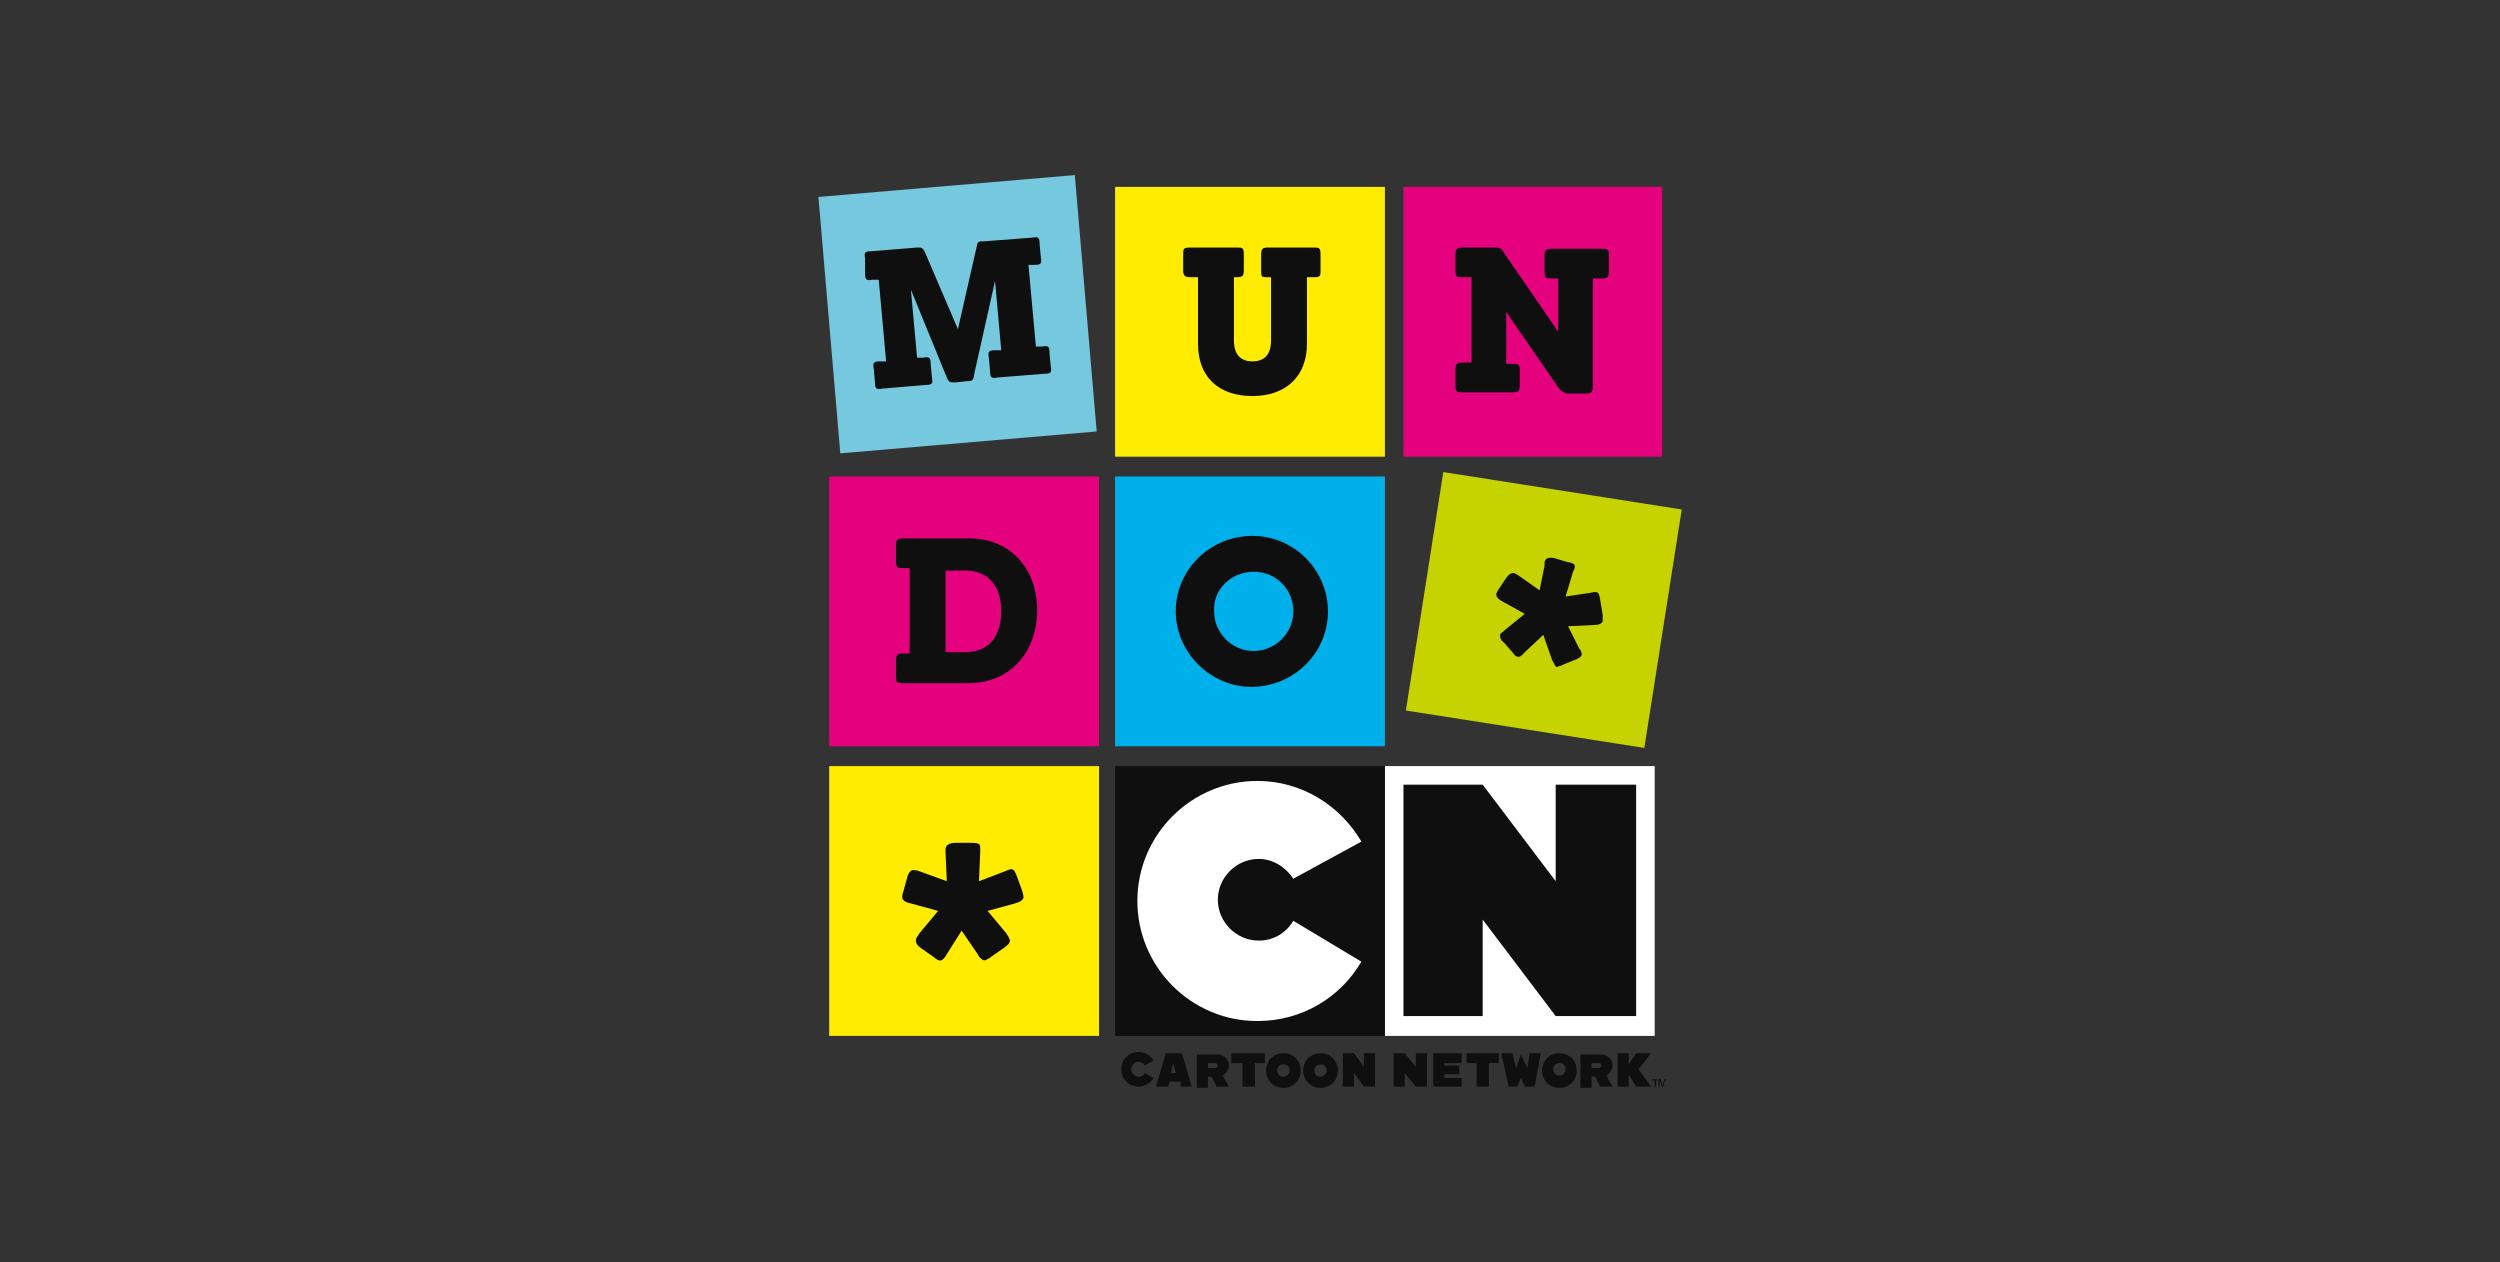<?xml version="1.0" encoding="utf-8"?>
<!-- Generator: Adobe Illustrator 25.4.1, SVG Export Plug-In . SVG Version: 6.00 Build 0)  -->
<svg version="1.1" id="Capa_1" xmlns="http://www.w3.org/2000/svg" xmlns:xlink="http://www.w3.org/1999/xlink" x="0px" y="0px"
	 viewBox="0 0 202 102" style="enable-background:new 0 0 202 102;" xml:space="preserve">
<rect x="0" y="0" width="202" height="102" fill="#333333" stroke="none"/>
<style type="text/css">
	.st0{fill:#0E0F0E;}
	.st1{fill:#FFFFFF;}
	.st2{fill:#E5007E;}
	.st3{fill:#FFEC00;}
	.st4{fill:#00B0EA;}
	.st5{fill:#C7D300;}
	.st6{fill:#75C8DD;}
</style>
<g>
	<polygon class="st0" points="133.7,87.3 133.5,87.3 133.5,87.2 133.9,87.2 133.9,87.3 133.8,87.3 133.8,87.8 133.7,87.8 	"/>
	<polygon class="st0" points="134,87.2 134.2,87.2 134.3,87.7 134.5,87.2 134.6,87.2 134.6,87.8 134.6,87.8 134.6,87.3 134.5,87.3 
		134.4,87.8 134.3,87.8 134.1,87.3 134.1,87.3 134.1,87.8 134,87.8 	"/>
	<polygon class="st0" points="122.9,87.1 123.2,87.8 124,87.8 124.5,85.1 123.6,85.1 123.4,86.3 122.9,85.2 122.5,86.3 122.2,85.1 
		121.3,85.1 121.9,87.8 122.6,87.8 	"/>
	<polygon class="st0" points="121.1,85.1 118.5,85.1 118.5,85.9 119.3,85.9 119.3,87.8 120.3,87.8 120.3,85.9 121.1,85.9 	"/>
	<path class="st0" d="M126,85.1c-0.8,0-1.4,0.6-1.4,1.4c0,0.8,0.6,1.4,1.4,1.4c0.8,0,1.4-0.6,1.4-1.4
		C127.4,85.7,126.8,85.1,126,85.1 M126,86.9c-0.3,0-0.5-0.2-0.5-0.5c0-0.3,0.2-0.5,0.5-0.5c0.3,0,0.5,0.2,0.5,0.5
		C126.5,86.7,126.3,86.9,126,86.9"/>
	<polygon class="st0" points="115.3,87.8 115.3,85.1 114.4,85.1 114.4,86.2 113.5,85.1 112.6,85.1 112.6,87.8 113.5,87.8 
		113.5,86.7 114.4,87.8 	"/>
	<polygon class="st0" points="118.1,85.9 118.1,85.1 115.8,85.1 115.8,87.8 118.1,87.8 118.1,87.1 116.7,87.1 116.7,86.8 
		117.9,86.8 117.9,86.1 116.7,86.1 116.7,85.9 	"/>
	<path class="st0" d="M130.3,86.1c0-0.5-0.4-0.9-1-0.9h-1.6v2.7h0.9V87h0.3l0.4,0.8h1l-0.5-0.9C130.1,86.7,130.3,86.4,130.3,86.1
		 M128.6,85.9h0.6c0.1,0,0.2,0.1,0.2,0.2c0,0.1-0.1,0.2-0.2,0.2h-0.6V85.9z"/>
	<polygon class="st0" points="133.4,85.1 132.2,85.1 131.6,86 131.6,85.1 130.7,85.1 130.7,87.8 131.6,87.8 131.6,86.8 132.2,87.8 
		133.4,87.8 132.4,86.4 	"/>
	<path class="st0" d="M95.4,87.8h0.9l-0.8-2.7h-1.3l-0.8,2.7h1l0.1-0.4h0.9L95.4,87.8z M94.6,86.7l0.2-0.8l0.2,0.8H94.6z"/>
	<polygon class="st0" points="102.2,85.1 99.5,85.1 99.5,85.9 100.4,85.9 100.4,87.8 101.4,87.8 101.4,85.9 102.2,85.9 	"/>
	<path class="st0" d="M92.5,86.7C92.4,86.9,92.2,87,92,87c-0.3,0-0.6-0.3-0.6-0.6c0-0.3,0.3-0.6,0.6-0.6c0.2,0,0.4,0.1,0.5,0.3
		l0.7-0.4C93,85.3,92.5,85,92,85c-0.8,0-1.4,0.6-1.4,1.4c0,0.8,0.6,1.4,1.4,1.4c0.5,0,1-0.3,1.2-0.7L92.5,86.7z"/>
	<path class="st0" d="M103.7,85.1c-0.8,0-1.4,0.6-1.4,1.4c0,0.8,0.6,1.4,1.4,1.4c0.8,0,1.4-0.6,1.4-1.4
		C105.1,85.7,104.5,85.1,103.7,85.1 M103.7,87c-0.3,0-0.5-0.2-0.5-0.5c0-0.3,0.2-0.5,0.5-0.5c0.3,0,0.5,0.2,0.5,0.5
		C104.2,86.7,104,87,103.7,87"/>
	<path class="st0" d="M106.7,85.1c-0.8,0-1.4,0.6-1.4,1.4c0,0.8,0.6,1.4,1.4,1.4c0.8,0,1.4-0.6,1.4-1.4
		C108.1,85.7,107.5,85.1,106.7,85.1 M106.7,87c-0.3,0-0.5-0.2-0.5-0.5c0-0.3,0.2-0.5,0.5-0.5c0.3,0,0.5,0.2,0.5,0.5
		C107.2,86.7,107,87,106.7,87"/>
	<polygon class="st0" points="111.1,87.8 111.1,85.1 110.2,85.1 110.2,86.2 109.4,85.1 108.5,85.1 108.5,87.8 109.4,87.8 
		109.4,86.7 110.2,87.8 	"/>
	<path class="st0" d="M99.3,86.1c0-0.5-0.4-0.9-1-0.9h-0.7h-0.6h-0.3v2.7h0.9V87h0.3l0.4,0.8h1l-0.5-0.9
		C99.1,86.7,99.3,86.4,99.3,86.1 M97.6,85.9h0.6c0.1,0,0.2,0.1,0.2,0.2c0,0.1-0.1,0.2-0.2,0.2h-0.6V85.9z"/>
	<rect x="111.9" y="61.9" class="st1" width="21.8" height="21.8"/>
	<polygon class="st0" points="132.2,63.4 125.7,63.4 125.7,71.2 119.8,63.4 119.8,63.4 113.4,63.4 113.4,82.1 119.8,82.1 
		119.8,74.3 125.7,82.1 125.8,82.1 132.2,82.1 	"/>
	<rect x="90.1" y="61.9" class="st0" width="21.8" height="21.8"/>
	<path class="st1" d="M104.5,74.4c-0.6,1-1.6,1.6-2.8,1.6c-1.8,0-3.3-1.5-3.3-3.3c0-1.8,1.5-3.3,3.3-3.3c1.2,0,2.2,0.7,2.8,1.6
		L110,68c-1.7-2.9-4.8-4.9-8.4-4.9c-5.3,0-9.7,4.3-9.7,9.7c0,5.3,4.3,9.7,9.7,9.7c3.6,0,6.7-1.9,8.4-4.8L104.5,74.4z"/>
	<rect x="113.4" y="15.1" class="st2" width="20.9" height="21.8"/>
	<rect x="90.1" y="15.1" class="st3" width="21.8" height="21.8"/>
	<rect x="67" y="38.5" class="st2" width="21.8" height="21.8"/>
	<rect x="67" y="61.9" class="st3" width="21.8" height="21.8"/>
	<rect x="90.1" y="38.5" class="st4" width="21.8" height="21.8"/>
	
		<rect x="115" y="39.6" transform="matrix(0.155 -0.988 0.988 0.155 56.646 164.892)" class="st5" width="19.5" height="19.5"/>
	
		<rect x="67" y="15" transform="matrix(0.996 -8.497833e-02 8.497833e-02 0.996 -1.878 6.667)" class="st6" width="20.8" height="20.8"/>
	<path class="st0" d="M129.4,20.1h-4c-0.5,0-0.6,0.1-0.6,0.6v1.2c0,0.6,0.1,0.6,0.6,0.6h0.5v4.3l-4.4-6.4c-0.1-0.2-0.2-0.4-0.7-0.4
		h-2.6c-0.5,0-0.6,0.1-0.6,0.6v1.2c0,0.6,0.1,0.6,0.6,0.6h0.7v6.9h-0.7c-0.5,0-0.6,0.1-0.6,0.6v1.2c0,0.6,0.1,0.6,0.6,0.6h4
		c0.5,0,0.6-0.1,0.6-0.6V30c0-0.6-0.1-0.6-0.6-0.6h-0.5v-4.2l4,5.8c0.1,0.2,0.5,0.8,1,0.8h1.4c0.5,0,0.6-0.1,0.6-0.6v-8.7h0.7
		c0.5,0,0.6-0.1,0.6-0.6v-1.2C130,20.1,129.9,20.1,129.4,20.1"/>
	<path class="st0" d="M96.3,22.4h0.5v5.4c0,2.6,1.6,4.2,4.4,4.2c2.7,0,4.4-1.6,4.4-4.2v-5.4h0.5c0.4,0,0.6,0,0.6-0.4v-1.4
		c0-0.6-0.1-0.6-0.6-0.6h-3.6c-0.5,0-0.6,0.1-0.6,0.6v1.2c0,0.6,0,0.6,0.6,0.6h0.2v5.1c0,1.1-0.5,1.7-1.5,1.7c-1,0-1.5-0.6-1.5-1.7
		v-5.1h0.2c0.5,0,0.6-0.1,0.6-0.6v-1.2c0-0.6-0.1-0.6-0.6-0.6h-3.7c-0.6,0-0.6,0.1-0.6,0.6v1.4C95.7,22.3,95.7,22.4,96.3,22.4"/>
	<path class="st0" d="M78.3,43.5H73c-0.5,0-0.6,0.1-0.6,0.6v1.2c0,0.6,0.1,0.6,0.6,0.6h0.5v6.9H73c-0.5,0-0.6,0.1-0.6,0.6v1.2
		c0,0.6,0.1,0.6,0.6,0.6h5.3c3.2,0,5.5-2.4,5.5-5.9C83.8,45.9,81.6,43.5,78.3,43.5 M78,52.7h-1.6v-6.6H78c1.8,0,2.9,1.2,2.9,3.3
		C80.9,51.5,79.8,52.7,78,52.7"/>
	<path class="st0" d="M101.1,55.5c3.4,0,6.2-2.7,6.2-6.1c0-3.3-2.7-6.1-6.1-6.1c-3.4,0-6.2,2.7-6.2,6.1
		C95,52.7,97.8,55.5,101.1,55.5 M101.3,46.2c1.8,0,3.2,1.4,3.2,3.2c0,1.8-1.5,3.2-3.2,3.2c-1.8,0-3.2-1.5-3.2-3.2
		C98,47.6,99.5,46.2,101.3,46.2"/>
	<path class="st0" d="M73.6,73l2.2,0.6l-1.5,1.8c-0.2,0.3-0.3,0.4-0.3,0.6c0,0.2,0.1,0.4,0.4,0.6l1,0.7c0.5,0.4,0.7,0.5,1.1-0.2
		l1.2-1.9l1.3,1.9l0.1,0.2c0.2,0.2,0.3,0.3,0.5,0.3c0.2-0.1,0.4-0.2,0.5-0.3l1-0.7c0.3-0.2,0.5-0.4,0.5-0.6c0-0.1-0.1-0.3-0.3-0.6
		l-1.5-1.8l2.2-0.6c0.4-0.1,0.7-0.3,0.7-0.5c0,0,0-0.2-0.1-0.5l-0.4-1.1c-0.3-0.9-0.5-0.7-1-0.5l-2.1,0.8l0.1-2.3v-0.3
		c0-0.4,0-0.5-0.8-0.5h-1.2c-0.5,0-0.8,0.2-0.8,0.5c0,0.1,0,0.2,0,0.3l0.1,2.3l-2.2-0.8c-0.3-0.1-0.4-0.1-0.5-0.1
		c-0.2,0-0.4,0.2-0.5,0.6L73,72c-0.1,0.3-0.1,0.4-0.1,0.5C72.9,72.7,73.1,72.9,73.6,73"/>
	<path class="st0" d="M129.3,48.5c-0.1-0.8-0.3-0.7-0.8-0.6l-2,0.3l0.6-2l0.1-0.2c0.1-0.3,0.1-0.5-0.6-0.6l-1-0.3
		c-0.5-0.1-0.7,0-0.8,0.3c0,0.1,0,0.2,0,0.3l-0.4,2l-1.7-1.2c-0.2-0.1-0.3-0.2-0.4-0.2c-0.2,0-0.4,0.1-0.6,0.4l-0.6,0.9
		c-0.1,0.2-0.2,0.3-0.2,0.4c0,0.2,0.1,0.4,0.5,0.6l1.8,1l-1.6,1.3c-0.2,0.2-0.4,0.3-0.4,0.4c0,0.1,0,0.4,0.3,0.6l0.7,0.8
		c0.3,0.4,0.5,0.6,1,0l1.5-1.4l0.7,2l0.1,0.2c0.1,0.2,0.2,0.4,0.3,0.4c0.2-0.1,0.4-0.1,0.5-0.2l1-0.4c0.3-0.1,0.5-0.3,0.5-0.4
		c0-0.1,0-0.3-0.2-0.5l-0.9-1.8l2.1-0.1c0.4,0,0.6-0.1,0.7-0.3c0,0,0-0.2,0-0.5L129.3,48.5z"/>
	<path class="st0" d="M69.9,22.1c0,0.5,0.1,0.6,0.6,0.5l0.5,0l0.6,6.6l-0.5,0c-0.5,0-0.6,0.1-0.5,0.6l0.1,1.1c0,0.5,0.1,0.6,0.6,0.5
		l3.5-0.3c0.5,0,0.6-0.1,0.5-0.6l-0.1-1.1c0-0.5-0.1-0.6-0.6-0.5l-0.5,0l-0.5-5.5l2.9,7.1c0.2,0.4,0.2,0.4,0.7,0.4l0.9-0.1
		c0.5,0,0.5-0.1,0.6-0.4c0-0.1,0-0.1,0-0.1l1.7-7.6l0.5,5.6l-0.5,0c-0.5,0-0.6,0.1-0.5,0.6l0.1,1.1c0,0.5,0.1,0.6,0.6,0.5l3.8-0.3
		c0.5,0,0.6-0.1,0.5-0.6l-0.1-1.1c0-0.5-0.1-0.6-0.6-0.5l-0.5,0l-0.6-6.6l0.5,0c0.5,0,0.6-0.1,0.5-0.6l-0.1-1.1
		c0-0.5-0.1-0.6-0.6-0.5l-3.9,0.3c-0.5,0-0.5,0-0.6,0.5l-1.5,6.6l-2.7-6.3C74.5,20,74.5,20,74.1,20l-3.7,0.3c-0.5,0-0.6,0.1-0.5,0.6
		L69.9,22.1z"/>
</g>
</svg>
